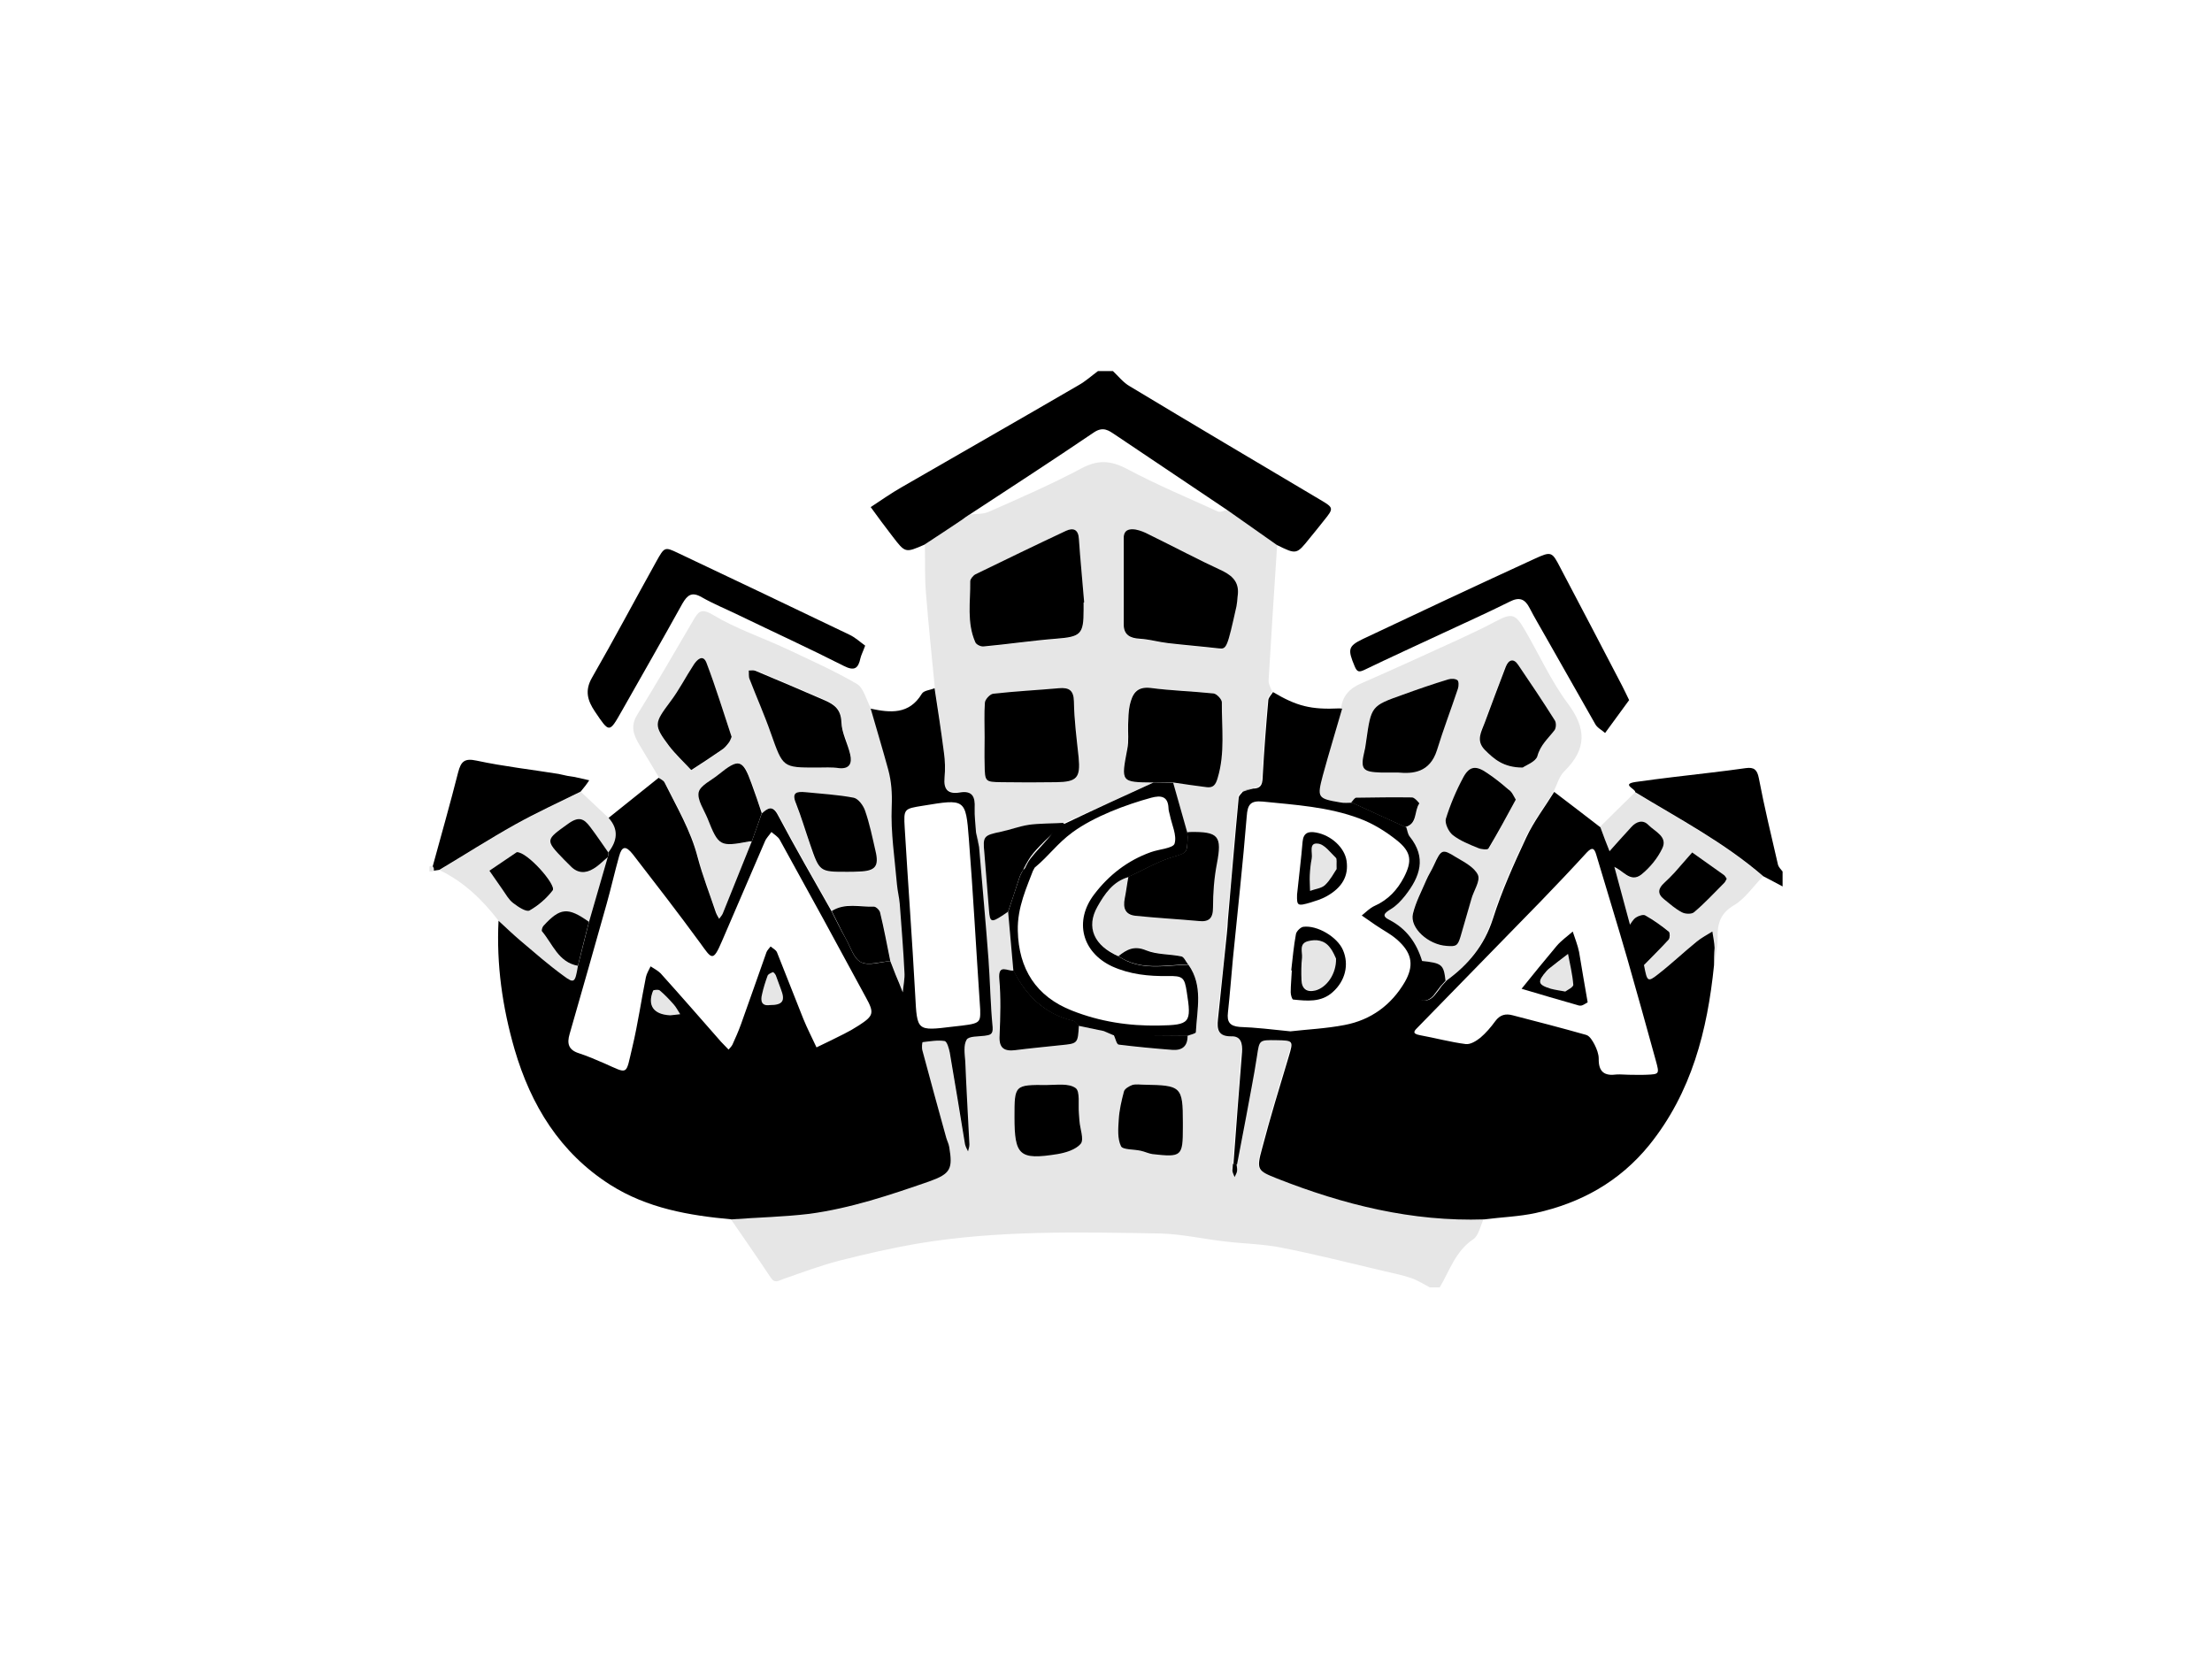 <?xml version="1.0" encoding="utf-8"?>
<!-- Generator: Adobe Illustrator 26.2.0, SVG Export Plug-In . SVG Version: 6.00 Build 0)  -->
<svg version="1.1" id="Layer_1" xmlns="http://www.w3.org/2000/svg" xmlns:xlink="http://www.w3.org/1999/xlink" x="0px" y="0px"
	 viewBox="0 0 800 600" style="enable-background:new 0 0 800 600;" xml:space="preserve">
<style type="text/css">
	.st0{opacity:0.1;}
</style>
<g id="yMt27K_00000087404124115439557000000014597033589825775276_">
	<g>
		<g>
			<path class="st0" d="M338.1,248.8c-1.1-11.4-2.3-22.7-3.2-34.1c-0.5-5.9-0.3-11.8-0.4-17.8c4.5-3,9-6,13.6-9
				c0.9-0.6,1.8-1.2,2.7-1.9c0,0-0.1,0.1-0.1,0.1c2.3-0.3,4.9-0.1,6.9-1c11.3-5,22.6-9.9,33.5-15.7c6-3.2,10.6-2.9,16.5,0.2
				c10.7,5.7,21.9,10.4,32.9,15.4c0.9,0.4,2.3-0.4,3.5-0.6c6,4.2,11.9,8.4,17.9,12.6c-1.1,16.4-2.1,32.7-3.1,49.1
				c-0.1,1.3,0.8,2.7,1.3,4c-0.6,1-1.6,1.9-1.7,2.9c-0.8,9-1.4,18.1-2,27.2c-0.1,2.5-0.1,4.8-3.5,4.8c-1.2,0.4-2.4,0.8-3.7,1.1
				c-0.5,0.7-1.4,1.3-1.5,2.1c-1.3,14.7-2.6,29.4-3.9,44.1c-0.2,1.8-0.2,3.5-0.4,5.3c-1,10.3-2.1,20.5-3.2,30.8
				c-0.4,3.7,0.1,6.3,4.9,6.2c3.4-0.1,4.1,2.6,3.8,5.7c-1.1,13.5-2.1,27-3.1,40.5c-0.1,0.8-0.3,1.7-0.2,2.5c0.1,0.8,0.5,1.5,0.8,2.3
				c0.3-0.7,0.8-1.4,0.9-2.2c0.1-0.8-0.1-1.7-0.2-2.5c1.1-5.8,2.3-11.5,3.3-17.3c1.3-7.2,2.8-14.5,3.9-21.8c0.9-5.9,0.8-6,7.1-5.8
				c6.1,0.1,6.1,0.2,4.4,5.9c-3.3,11-6.6,22-9.6,33.1c-2.1,8-1.7,8.3,5.3,11c24.1,9.5,48.9,15.7,75.1,14.8c-1.2,2.5-1.8,6.1-3.8,7.4
				c-6.4,4.3-8.5,11.3-12.1,17.4c-1.2,0-2.4,0-3.6,0c-2.3-1.2-4.4-2.6-6.8-3.4c-3.3-1.1-6.8-1.8-10.2-2.6c-12.3-2.9-24.5-6-36.8-8.4
				c-6.6-1.3-13.5-1.4-20.2-2.2c-7.9-0.9-15.7-2.7-23.6-2.9c-29.4-0.5-58.8-1.2-87.9,3.7c-9.2,1.6-18.4,3.7-27.5,6
				c-7.1,1.8-14,4.4-20.9,6.8c-1.7,0.6-3,1.7-4.5-0.6c-4.7-7.1-9.6-14.1-14.4-21.1c9.4-0.7,18.9-0.9,28.3-2.2
				c14.9-2,29.2-6.8,43.3-11.7c7.9-2.7,8.6-4.5,7.3-12.5c-0.2-1.1-0.8-2.2-1.1-3.4c-2.9-10.5-5.8-21-8.6-31.5c-0.3-1-0.1-2.9,0.1-3
				c2.6-0.4,5.3-0.9,7.9-0.4c0.9,0.1,1.6,2.7,1.9,4.2c1.9,11,3.6,22,5.5,33.1c0.1,0.9,0.7,1.7,1.1,2.6c0.2-0.8,0.5-1.7,0.5-2.5
				c-0.5-10-1.1-20.1-1.5-30.1c-0.1-2.6-0.6-5.7,0.5-7.8c0.7-1.3,4.2-1.1,6.5-1.4c1.9-0.3,3.2-0.3,2.9-3.1
				c-0.7-8.2-0.8-16.4-1.5-24.6c-1-13.5-2.3-27-3.4-40.6c-0.4-1.7-0.7-3.5-1.1-5.2c-0.2-3-0.6-5.9-0.5-8.9c0.1-4-0.8-6.4-5.4-5.6
				c-4.3,0.7-5.9-1.1-5.5-5.4c0.2-2.9,0.2-6-0.2-8.9C340.5,264.4,339.2,256.6,338.1,248.8z M402.7,374.3L402.7,374.3
				c0.6,1.2,1.1,3.4,1.9,3.5c6.4,0.9,12.9,1.5,19.3,1.9c3.5,0.3,5.7-1.3,5.6-5.2c1-0.4,3-0.8,3-1.3c0.4-8.3,2.7-16.8-2.7-24.4
				c-0.8-1-1.5-2.7-2.5-3c-4.2-0.9-8.9-0.6-12.8-2.2c-4.3-1.7-7-0.3-10,2.1c-8.9-4-11.9-10.6-7.7-18c2.6-4.6,5.6-9.1,11.2-10.7
				c-0.4,2.6-0.8,5.2-1.3,7.8c-0.8,3.9,0.3,6.1,3.8,6.4c7.6,0.8,15.3,1.2,22.9,1.9c3.8,0.4,5.2-0.9,5.2-4.9c0-5.3,0.4-10.6,1.4-15.8
				c1.9-10,0.7-11.7-9.8-11.5c-0.3,0-0.6,0-0.9,0.1c-1.7-6-3.4-12-5.1-18c4,0.6,8.1,1.2,12.1,1.7c2.5,0.3,3.3-0.9,4-3.4
				c2.6-9,1.4-18.2,1.5-27.3c0-1.1-1.8-3.1-3-3.2c-7.6-0.9-15.2-1-22.8-2c-5.2-0.7-6.6,2.3-7.5,6.2c-0.5,2.3-0.5,4.7-0.6,7
				c-0.1,3,0.2,6-0.3,8.9c-2.4,12-2.5,12,9.5,12.1c-10.8,4.9-21.5,9.8-32.3,14.6c-0.8,0-1.6,0.1-2.4,0.1l-0.8,0.1
				c-3.2,0.1-6.4,0-9.5,0.5c-3.4,0.5-6.7,1.9-10.1,2.5c-6.2,1.2-6.5,1.6-6,7.6c0.6,7,1.2,14,1.7,21c0.3,4.1,0.9,4.3,4.7,1.8
				c0.7-0.5,1.4-1,2.2-1.5c0.6,7.1,1.3,14.2,1.9,21.3c-2.1,0.4-5.7-2.7-5.3,3.1c0.5,6.8,0.4,13.6,0.1,20.4c-0.2,4.6,1.7,5.8,5.7,5.3
				c5.5-0.6,11-1.2,16.5-1.8c6.1-0.6,6.1-0.6,6.5-7.1c3,0.6,6.1,1.3,9.1,1.9C400.4,373.3,401.6,373.8,402.7,374.3z M447.6,215.7
				c0.8-4.5-1.2-7-5.3-9c-9.1-4.2-17.9-8.9-26.9-13.3c-1.6-0.8-3.2-1.5-4.9-1.8c-2.2-0.3-4.2,0.1-4.2,3.1c0,10.4-0.1,20.8,0,31.2
				c0,3.7,2.3,4.9,5.8,5.2c3.5,0.2,6.9,1.2,10.3,1.6c6.1,0.7,12.2,1.2,18.3,1.9c2.8,0.3,3,0,6.4-15.3
				C447.4,218,447.4,216.8,447.6,215.7z M391.9,217.9c0.1,0,0.2,0,0.2,0c-0.7-7.6-1.4-15.3-1.9-22.9c-0.2-3.5-2.1-4.1-4.7-2.9
				c-11,5.1-21.9,10.4-32.7,15.7c-0.9,0.4-1.9,1.7-1.9,2.5c0.1,7.4-1.3,14.9,1.8,22c0.4,0.8,2.1,1.7,3,1.6
				c8.8-0.8,17.5-2.1,26.2-2.8c9-0.8,10-1.6,10-10.4C391.9,219.7,391.9,218.8,391.9,217.9z M356.1,266.6
				C356.1,266.6,356.1,266.6,356.1,266.6c0,3.3-0.1,6.6,0,9.8c0.1,6.4,0.1,6.5,6.2,6.6c6.6,0.1,13.1,0.1,19.7,0
				c7.5-0.1,8.8-1.6,8.1-9c-0.6-6.7-1.5-13.5-1.7-20.2c-0.1-4.1-1.8-5.1-5.4-4.8c-7.9,0.7-15.9,1.1-23.8,2c-1.2,0.1-2.9,2-3,3.2
				C355.9,258.2,356.1,262.4,356.1,266.6z M366.9,404c0,13.9,1.9,15.6,15.4,13.3c3.1-0.5,6.8-1.6,8.5-3.8c1.3-1.6-0.2-5.4-0.5-8.2
				c-0.1-0.9-0.1-1.8-0.2-2.7c-0.3-3.2,0.5-8-1.2-9.2c-2.5-1.7-6.7-1-10.3-1.1C366.9,392.3,366.9,392.3,366.9,404z M427.8,405.9
				c0-12.9-0.6-13.4-13.9-13.6c-1.5,0-3.1-0.3-4.4,0.1c-1.2,0.3-2.8,1.3-3,2.3c-0.9,3.4-1.7,6.8-1.9,10.3c-0.2,3.2-0.5,6.8,0.8,9.5
				c0.7,1.4,4.7,1.1,7.2,1.7c1.4,0.3,2.8,1.1,4.2,1.2c10.5,1.2,11,0.8,11-9.7C427.8,407.1,427.8,406.5,427.8,405.9z"/>
			<path d="M461.8,197.1c-6-4.2-11.9-8.4-17.9-12.6c-13.5-9.1-27-18.1-40.5-27.2c-2.4-1.6-4.4-3.2-7.8-0.9
				c-14.9,10.1-30,19.9-45.1,29.8c0,0,0.1-0.1,0.1-0.1c-0.9,0.6-1.8,1.2-2.7,1.9c-4.5,3-9,6-13.6,9c-6.9,3-6.9,3-11.5-3
				c-2.7-3.5-5.3-7-7.9-10.6c3.7-2.4,7.3-5,11.2-7.2c21.3-12.3,42.7-24.5,64-36.9c2.5-1.4,4.7-3.4,7-5.1c1.8,0,3.6,0,5.4,0
				c2,1.9,3.8,4.2,6.1,5.5c22.9,13.8,45.9,27.4,68.8,41c5.1,3,5,3.1,1.3,7.7c-1.7,2.1-3.3,4.2-5,6.2
				C468.9,200.6,468.9,200.6,461.8,197.1z"/>
			<path d="M644.7,320.6c-2.3-1.2-4.6-2.5-7-3.7c-14.1-12.2-30.5-20.8-46.3-30.4c0.2-1.2-5.3-2.9,0.2-3.7c9.1-1.3,18.2-2.3,27.4-3.4
				c4.1-0.5,8.3-1,12.4-1.6c2.9-0.4,4.1,0.5,4.7,3.6c2,10.5,4.5,20.8,6.9,31.2c0.2,1,1.1,1.8,1.7,2.6
				C644.7,317,644.7,318.8,644.7,320.6z"/>
			<path class="st0" d="M157,314.9l-0.8,0.3l-0.9,0c0-0.6,0-1.2,0-1.8c0.4-0.3,0.8-0.3,1.3-0.1C157,313.8,157.1,314.3,157,314.9z"/>
			<path d="M619.9,349.1c-2.4,23.6-8.1,46-23.4,65c-10.8,13.3-24.8,21-41.1,24.6c-6,1.3-12.3,1.5-18.5,2.3
				c-26.2,0.9-51-5.3-75.1-14.8c-7-2.8-7.5-3.1-5.3-11c2.9-11.1,6.3-22.1,9.6-33.1c1.7-5.7,1.7-5.8-4.4-5.9
				c-6.4-0.1-6.2-0.1-7.1,5.8c-1.1,7.3-2.6,14.5-3.9,21.8c-1.1,5.8-2.2,11.5-3.3,17.3c-0.4,0-0.9,0-1.3-0.1c1-13.5,2-27,3.1-40.5
				c0.2-3.1-0.4-5.8-3.8-5.7c-4.9,0.1-5.3-2.6-4.9-6.2c1.1-10.3,2.1-20.5,3.2-30.8c0.2-1.8,0.3-3.5,0.4-5.3
				c1.3-14.7,2.5-29.4,3.9-44.1c0.1-0.7,1-1.4,1.5-2.1c1.2-0.4,2.4-0.8,3.7-1.1c3.4,0,3.4-2.3,3.5-4.8c0.5-9.1,1.2-18.1,2-27.2
				c0.1-1,1.1-1.9,1.7-2.9c8.6,5.1,13.7,6.4,24.1,5.9c0.3,0,0.6,0.1,0.9,0.1c-2.3,8-4.8,16.1-7,24.2c-2.1,8-1.9,8.3,6.3,9.7
				c1.4,0.3,2.9,0.1,4.4,0.1c6.5,3,13,6,19.5,8.9c0.4,1.1,0.5,2.4,1.2,3.3c6.2,7.7,3.8,14.5-1.6,21.4c-1.5,1.9-3.2,3.7-5.2,4.9
				c-2.1,1.3-3.6,2.4-0.5,3.9c6.2,3.2,9.8,8.3,11.8,14.8c-0.6,2.5-1.1,5-2,7.4c-0.8,2.1-2.5,4.1,0.3,6c2.3,1.5,4.4,1.2,6.2-0.9
				c0.9-1.1,1.8-2.2,2.6-3.4c0.6-0.7,1.2-1.3,1.8-2l0,0c7.8-5.7,13.6-12.6,16.7-22.2c3.2-10.1,7.6-19.9,12.1-29.5
				c2.7-5.8,6.7-11,10.1-16.5c5.6,4.3,11.2,8.5,16.7,12.8c1.1,3,2.2,6,3.4,8.9c0.5,1.7,1.1,3.5,1.6,5.2c1.9,7.2,3.9,14.3,5.8,21.5
				c1.7,4.8,3.3,9.6,5,14.4c1.1,5.8,1.3,6.1,5,3.2c4.9-3.8,9.3-8,14.1-11.9c1.7-1.4,3.7-2.4,5.6-3.6c0.3,2,0.7,3.9,0.8,5.9
				C619.9,344.9,619.9,347,619.9,349.1z M466.7,373c6-0.7,12.9-1,19.6-2.3c9.5-1.8,16.9-7.2,21.8-15.6c3.2-5.6,2.7-10-2-14.5
				c-2.5-2.5-5.8-4.1-8.7-6.1c-1.6-1.1-3.3-2.3-4.9-3.4c1.5-1.2,2.9-2.7,4.7-3.5c4.9-2.2,8.2-5.8,10.6-10.4c2.9-5.7,2.7-9-2.5-13.2
				c-4.1-3.3-8.8-6.2-13.7-8c-11.2-4.2-23.1-4.9-34.9-6.1c-4.4-0.4-5.5,1-5.8,5.3c-1.4,17.2-3.3,34.3-5,51.5
				c-0.6,6.5-1.1,13-1.8,19.5c-0.4,3.3,0.6,4.9,4.2,5.2C454.1,371.6,460,372.3,466.7,373z M589.1,388.7
				C589.1,388.7,589.1,388.7,589.1,388.7c2.1,0,4.2,0.1,6.3,0c4.8-0.2,4.8-0.2,3.4-5.3c-3.4-12.3-6.8-24.6-10.3-36.8
				c-3.6-12.5-7.5-25-11.2-37.5c-0.7-2.4-1.5-2.8-3.4-0.8c-5.4,5.9-10.9,11.7-16.5,17.5c-14.8,15.2-29.6,30.3-44.4,45.5
				c-1.4,1.4-2.7,2.5,0.6,3.1c5.5,1,11,2.5,16.5,3.2c1.7,0.2,3.8-1.1,5.3-2.3c2-1.7,3.8-3.8,5.4-6c1.7-2.3,3.7-2.8,6.3-2.1
				c8.9,2.3,17.8,4.6,26.6,7.1c1.3,0.4,2.3,2.2,3,3.5c0.8,1.6,1.5,3.4,1.5,5.1c-0.1,4.8,2.1,6.3,6.5,5.7
				C586,388.5,587.6,388.7,589.1,388.7z"/>
			<path class="st0" d="M513.9,347.5c-1.9-6.5-5.6-11.6-11.8-14.8c-3.1-1.6-1.6-2.6,0.5-3.9c2-1.2,3.7-3,5.2-4.9
				c5.4-6.9,7.8-13.8,1.6-21.4c-0.7-0.9-0.8-2.2-1.2-3.3c4.6-1,3.2-5.8,5.1-8.5c0.1-0.1-1.7-2.2-2.6-2.2c-6.7-0.2-13.5-0.1-20.2,0.1
				c-0.6,0-1.2,1.1-1.8,1.7c-1.5,0-3,0.1-4.4-0.1c-8.1-1.5-8.4-1.7-6.3-9.7c2.1-8.1,4.6-16.1,7-24.2c0.5-4.5,3-7.3,7.2-9.1
				c11.9-5.2,23.7-10.6,35.5-16c4.5-2.1,9-4.2,13.3-6.5c5.7-3,7-2.8,10.4,3c5.2,8.9,9.5,18.5,15.6,26.7c6.8,9.1,6.9,16.5-1.2,24.5
				c-2,1.9-2.7,5.1-4.1,7.7c-3.4,5.5-7.4,10.7-10.1,16.5c-4.5,9.6-9,19.4-12.1,29.5c-3,9.7-8.9,16.5-16.7,22.2
				C522.1,348.8,521.5,348.3,513.9,347.5z M505.6,279.4c5.3,0.5,11.4,0,14-8.1c2.3-7.5,5.2-14.9,7.6-22.3c0.3-0.9,0.3-2.6-0.2-3
				c-0.8-0.5-2.3-0.6-3.3-0.3c-5.6,1.8-11.1,3.7-16.6,5.6c-11.2,4-11.2,4.1-13.1,16.7c-0.2,1.2-0.3,2.3-0.6,3.5
				c-1.6,6.6-0.8,7.7,6,7.9C501,279.4,502.5,279.4,505.6,279.4z M550.7,277.6c1.1-0.8,4.7-2.1,5.2-4.2c1.1-4.1,3.9-6.4,6.2-9.4
				c0.6-0.8,0.7-2.8,0.1-3.6c-4.3-6.7-8.7-13.4-13.2-20c-1.7-2.5-3.5-1.8-4.5,0.6c-2.6,6.7-5.1,13.5-7.6,20.2
				c-1.2,3.3-3.3,6.4-0.1,9.8C540.3,274.6,543.7,277.7,550.7,277.6z M523.2,342.1c3.5,0.2,4-0.2,4.9-3.3c1.3-4.5,2.6-9,3.9-13.5
				c0.9-3,3.4-6.7,2.4-8.9c-1.3-2.8-5.1-4.7-8.1-6.5c-4.9-3-5.3-2.7-7.8,3c-0.8,1.9-2,3.6-2.8,5.5c-1.7,4-3.8,7.9-4.8,12.1
				C509.8,335.6,516.6,341.7,523.2,342.1z M548.2,289.2c-1-1.5-1.5-2.9-2.5-3.7c-2.4-2.1-5-4.1-7.6-5.9c-4.1-2.8-6.5-2.6-8.6,1.4
				c-2.6,4.8-4.8,10-6.4,15.2c-0.5,1.6,0.9,4.7,2.5,5.8c2.7,2.1,6,3.3,9.2,4.7c1.1,0.5,3.4,0.7,3.7,0.2
				C541.8,301.2,544.9,295.3,548.2,289.2z"/>
			<path d="M589.2,253.2c-2.8,3.8-5.7,7.8-8.7,11.9c-1.2-1.1-2.9-1.9-3.6-3.3c-5.9-10.3-11.7-20.7-17.6-31c-2-3.6-4.2-7.2-6.1-10.9
				c-1.7-3.3-3.7-4.1-7.2-2.3c-8,4-16.1,7.6-24.2,11.4c-9.4,4.4-18.9,8.7-28.2,13.2c-2.1,1-2.8,0.9-3.7-1.3c-2.5-6-2.4-7.2,3-9.8
				c20.7-9.8,41.4-19.5,62.1-29c6.1-2.8,6.3-2.6,9.3,3.2c7.5,14.2,14.9,28.4,22.3,42.6C587.4,249.4,588.1,251,589.2,253.2z"/>
			<path class="st0" d="M589.1,335c-1.9-7.2-3.9-14.3-5.8-21.5c3.4,1,6.2,6.2,10.2,2.9c3.1-2.5,5.9-5.9,7.6-9.5c2-4.2-2.6-6.1-5-8.4
				c-2.1-2.1-4.4-1.3-6.2,0.7c-2.8,3-5.5,6.1-8.2,9.1c-1.1-3-2.2-6-3.4-8.9c4.3-4.3,8.7-8.6,13-12.8c15.8,9.6,32.2,18.2,46.3,30.4
				c-3.5,3.5-6.4,8-10.5,10.4c-4.9,2.9-6,6.6-5.9,11.7c0,3.4-0.8,6.8-1.3,10.1c-0.1-2.1-0.1-4.1-0.2-6.2c-0.2-2-0.6-3.9-0.8-5.9
				c-1.9,1.2-3.9,2.2-5.6,3.6c-4.7,3.9-9.2,8.2-14.1,11.9c-3.8,2.9-4,2.7-5-3.2c3.2-3.2,6.4-6.4,9.4-9.7c0.5-0.5,0.6-2.4,0.1-2.8
				c-2.7-2.1-5.5-4.2-8.5-5.9c-0.8-0.5-2.5,0.1-3.4,0.7C590.6,332.5,590,333.9,589.1,335z M624.5,317.8c-0.4-0.5-0.6-1.1-1.1-1.4
				c-3.8-2.7-7.6-5.4-11.4-8.1c-2.1,2.4-4.1,4.9-6.3,7.2c-1.2,1.3-2.4,2.6-3.8,3.8c-2.2,2-2.6,3.9-0.1,5.9c2.1,1.6,4.1,3.5,6.4,4.7
				c1.2,0.6,3.6,0.7,4.5,0c3.8-3.3,7.3-7,10.9-10.6C624,318.9,624.2,318.3,624.5,317.8z"/>
			<path d="M264.6,441c-15.4-1.4-30.5-4-43.9-12.5c-18.2-11.6-28.7-28.8-34.6-49c-4.4-15.2-6.6-30.7-5.8-46.5
				c2.6,2.4,5.1,4.8,7.8,7.1c5.2,4.4,10.2,8.8,15.7,12.8c3.9,2.9,4.2,2.5,5.2-3.5c1.3-5.3,2.7-10.6,4-15.9
				c2.3-7.8,4.5-15.7,6.8-23.5c0.2-0.6,0.2-1.1,0.2-1.7c3.2-4.1,3.9-8.3,0.1-12.5c6-4.8,12-9.6,18.1-14.5c0.7,0.5,1.7,0.9,2.1,1.6
				c4.4,8.9,9.5,17.4,12,27.1c1.8,6.8,4.4,13.4,6.6,20c0.3,0.8,0.8,1.6,1.2,2.3c0.4-0.6,1-1.2,1.3-1.9c3.5-8.7,7-17.4,10.5-26.1
				c1.2-3.4,2.4-6.8,3.6-10.1c2.2-1.9,3.9-3.2,5.9,0.7c6.2,11.7,12.8,23.1,19.3,34.6c1.7,3.3,3.3,6.7,5.2,10c1.7,3,2.9,7.3,5.5,8.5
				c2.8,1.4,7-0.1,10.6-0.4c0.6,1.6,1.3,3.3,1.9,4.9c0.9,2.1,1.8,4.3,2.6,6.4c0.2-2.5,0.8-5,0.6-7.4c-0.4-8.2-1.1-16.5-1.7-24.7
				c-0.2-2.3-0.8-4.6-1-6.9c-0.8-9.4-2.3-18.8-1.9-28.2c0.2-4.8-0.1-9.1-1.3-13.5c-2-7.3-4.2-14.6-6.3-21.9
				c7.1,1.5,13.9,2.2,18.5-5.4c0.7-1.2,3-1.3,4.6-2c1.2,7.8,2.4,15.6,3.4,23.4c0.4,2.9,0.5,5.9,0.2,8.9c-0.4,4.3,1.2,6.1,5.5,5.4
				c4.6-0.8,5.6,1.6,5.4,5.6c-0.1,2.9,0.3,5.9,0.5,8.9c0.4,1.7,0.7,3.5,1.1,5.2c1.1,13.5,2.4,27,3.4,40.6c0.6,8.2,0.7,16.4,1.5,24.6
				c0.2,2.8-1.1,2.8-2.9,3.1c-2.3,0.3-5.7,0.1-6.5,1.4c-1.2,2-0.7,5.1-0.5,7.8c0.4,10,1,20.1,1.5,30.1c0,0.8-0.3,1.7-0.5,2.5
				c-0.4-0.8-0.9-1.7-1.1-2.6c-1.8-11-3.6-22.1-5.5-33.1c-0.3-1.5-1-4.1-1.9-4.2c-2.5-0.4-5.2,0.1-7.9,0.4c-0.2,0-0.4,2-0.1,3
				c2.8,10.5,5.7,21,8.6,31.5c0.3,1.1,0.9,2.2,1.1,3.4c1.3,7.9,0.6,9.7-7.3,12.5c-14.1,4.9-28.4,9.7-43.3,11.7
				C283.5,440.1,274,440.3,264.6,441z M263.5,379.6c0.6-0.7,1.1-1.2,1.4-1.8c1.1-2.4,2.2-4.9,3.1-7.4c3.1-8.6,6.1-17.3,9.2-26
				c0.3-0.8,1-1.4,1.5-2.1c0.8,0.7,1.9,1.2,2.3,2.1c3.2,8,6.3,16,9.5,24c1.4,3.5,3.2,6.9,4.8,10.4c3.3-1.6,6.7-3.2,10-4.9
				c1.8-0.9,3.7-2,5.4-3.1c5.2-3.4,5.6-4.4,2.5-10c-10.3-19.1-20.7-38.1-31.2-57.1c-0.6-1.1-2-1.9-3-2.8c-0.8,1.2-1.9,2.2-2.4,3.5
				c-5.2,12-10.3,24-15.5,36c-3.3,7.7-3.7,6.4-7.9,0.6c-7.9-10.8-16.1-21.4-24.3-32c-2.6-3.3-4-3-5,0.7c-1.6,5.7-2.9,11.5-4.5,17.2
				c-4.4,15.7-8.9,31.4-13.4,47.1c-1,3.4-0.4,5.7,3.3,6.9c3.1,1,6.1,2.3,9.1,3.6c9.1,4,7.8,4.6,10.3-5.8c2-8.4,3.2-16.9,4.9-25.3
				c0.3-1.4,1.1-2.6,1.7-3.9c1.2,0.8,2.6,1.5,3.6,2.5c7.4,8.2,14.6,16.5,21.9,24.8C261.5,377.5,262.3,378.4,263.5,379.6z
				 M354.5,365.1c-1.6-23.8-2.6-42.8-4.1-61.7c-1.1-14.6-1.4-14.5-16.6-12c-6.9,1.1-7,1.1-6.6,8c1.2,20.2,2.7,40.3,3.8,60.5
				c0.7,13,0.5,13,13.6,11.4C354.6,370.2,354.6,370.2,354.5,365.1z M278.4,363.5c4.7,0,5.7-1.5,4-5.8c-0.6-1.6-1.2-3.3-1.8-4.9
				c-0.2-0.5-0.9-1.3-1.1-1.2c-0.7,0.3-1.7,0.7-1.9,1.3c-0.8,2.2-1.5,4.4-2,6.7C275,362,275.4,363.9,278.4,363.5z M242.4,367.2
				c0.7-0.1,2.2-0.2,3.6-0.4c-0.8-1.2-1.4-2.5-2.4-3.6c-1.6-1.8-3.2-3.5-5-5c-0.5-0.4-2.3-0.2-2.4,0.1
				C234.1,363.5,236.2,366.9,242.4,367.2z"/>
			<path class="st0" d="M315,256.2c2.1,7.3,4.3,14.6,6.3,21.9c1.2,4.4,1.5,8.8,1.3,13.5c-0.5,9.3,1.1,18.8,1.9,28.2
				c0.2,2.3,0.9,4.6,1,6.9c0.6,8.2,1.3,16.5,1.7,24.7c0.1,2.5-0.4,5-0.6,7.4c-0.9-2.1-1.8-4.3-2.6-6.4c-0.7-1.6-1.3-3.3-1.9-4.9
				c-1.2-5.9-2.4-11.8-3.7-17.6c-0.2-0.9-1.5-2.1-2.2-2.1c-5.1,0.1-10.5-1.5-15.3,1.6c-6.5-11.5-13.1-22.9-19.3-34.6
				c-2.1-3.9-3.7-2.6-5.9-0.7c-1.2-3.6-2.5-7.1-3.7-10.7c-3.2-8.8-4.6-9.2-11.9-3.3c-2.6,2.1-6.7,3.8-7.2,6.4
				c-0.6,2.8,1.9,6.3,3.2,9.5c4.1,10.1,4.6,10.3,15.1,8.3c0.3-0.1,0.6,0,0.9,0c-3.5,8.7-7,17.4-10.5,26.1c-0.3,0.7-0.9,1.3-1.3,1.9
				c-0.4-0.8-0.9-1.5-1.2-2.3c-2.3-6.7-4.9-13.2-6.6-20c-2.5-9.7-7.6-18.2-12-27.1c-0.3-0.7-1.4-1-2.1-1.6c-2.4-4-4.8-8-7.2-12
				c-2-3.4-3.3-6.6-0.8-10.7c7-11.3,13.6-22.8,20.3-34.2c1.8-3,2.7-4.7,7.2-2c8.3,5,17.6,8.1,26.4,12.2c8.7,4.1,17.5,8,25.7,12.8
				C312.4,248.9,313.3,253.2,315,256.2z M295.4,277.6c2.7,0,5.4-0.2,8.1,0c3.9,0.3,4.8-1.9,4.1-4.9c-0.9-4-3-7.8-3.2-11.8
				c-0.2-4.5-2.6-6.3-6-7.8c-8.4-3.6-16.7-7.2-25.1-10.7c-0.7-0.3-1.6,0-2.4-0.1c0.1,1-0.1,2.2,0.3,3.1c2.5,6.6,5.4,13,7.7,19.6
				C283.2,277.6,283.1,277.6,295.4,277.6z M306.3,315.3c1.5,0,3,0,4.4,0c5.8-0.1,7.1-1.8,5.8-7.6c-1.1-4.8-2.1-9.6-3.7-14.3
				c-0.7-1.9-2.5-4.5-4.2-4.8c-5.7-1.1-11.6-1.4-17.4-2c-3.2-0.3-5,0.1-3.4,4.1c2,4.8,3.5,9.8,5.1,14.8
				C296.3,315.3,296.3,315.3,306.3,315.3z M264.6,266.5c-3-9-5.7-17.9-9.1-26.6c-1.3-3.3-3.5-1-4.6,0.7c-2.9,4.4-5.3,9.2-8.5,13.4
				c-5.8,7.8-6.1,8.4-0.4,16c2.4,3.1,5.3,5.8,8,8.7c3.7-2.4,7.4-4.8,11-7.3c1-0.7,1.8-1.6,2.5-2.5
				C264,268.1,264.3,267.3,264.6,266.5z"/>
			<path d="M312.9,233.5c-0.8,2.2-1.4,3.3-1.7,4.5c-0.8,3.8-2.2,4.8-6.1,2.8c-12.4-6.3-25.1-12.1-37.7-18.2
				c-4.5-2.2-9.2-4.1-13.6-6.6c-3.6-2.1-5.2-0.8-7,2.3c-7.2,13-14.6,25.9-21.9,38.8c-4.6,8.1-4.5,8-9.7,0.3c-2.7-4-3.8-7.6-1.1-12.3
				c8-13.9,15.5-28.1,23.3-42.1c2.9-5.2,3-5.3,7.8-3c20.7,9.8,41.3,19.6,61.9,29.5C309.3,230.5,311.2,232.3,312.9,233.5z"/>
			<path class="st0" d="M220.1,295.8c3.8,4.2,3.1,8.3-0.1,12.5c-2.2-3.1-4.3-6.3-6.6-9.3c-2.2-2.9-4-3.9-7.9-1.1
				c-8.2,6-8.6,5.9-1.5,13c0.8,0.9,1.7,1.7,2.5,2.5c2.5,2.5,5.3,2.5,8.1,0.8c1.9-1.2,3.5-2.8,5.2-4.2c-2.3,7.8-4.5,15.7-6.8,23.5
				c-7.6-5.4-10.3-5.2-16.5,1.5c-0.4,0.4-0.8,1.6-0.5,1.9c3.9,4.6,5.9,11.2,13,12.5c-0.9,5.9-1.2,6.3-5.2,3.5
				c-5.5-4-10.5-8.5-15.7-12.8c-2.7-2.3-5.2-4.7-7.8-7.1c-5.8-7.6-12.6-14.1-21.3-18.3c9.1-5.5,18.1-11.2,27.4-16.4
				c7.7-4.3,15.8-8,23.7-11.9C213.4,289.5,216.7,292.6,220.1,295.8z M186.9,308.2c-2.7,1.8-6.2,4.2-9.8,6.7c1.6,2.3,3.1,4.6,4.8,6.9
				c1.2,1.7,2.2,3.6,3.8,4.8c1.7,1.3,4.7,3.3,5.9,2.7c3.2-1.7,6.2-4.3,8.4-7.3C201.3,320.1,190.7,307.9,186.9,308.2z"/>
			<path d="M210,286.3c-7.9,3.9-16,7.6-23.7,11.9c-9.3,5.2-18.2,10.9-27.4,16.4c-0.7,0.1-1.3,0.2-2,0.3c0.1-0.6,0-1.1-0.4-1.6
				c3.1-11.3,6.3-22.6,9.2-34c1-3.8,2.2-5.2,6.7-4.2c9.8,2.1,19.7,3.2,29.6,4.8c1.1,0.2,2.1,0.5,3.2,0.7c0.9,0.1,1.7,0.3,2.6,0.4
				c1.8,0.4,3.5,0.8,5.3,1.2C212.2,283.6,211.1,285,210,286.3z"/>
			<path class="st0" d="M205.4,280.6c-1.1-0.2-2.1-0.5-3.2-0.7C203.2,280.1,204.3,280.3,205.4,280.6z"/>
			<path d="M447.6,215.7c-0.1,1.2-0.2,2.4-0.4,3.5c-3.4,15.3-3.6,15.6-6.4,15.3c-6.1-0.7-12.2-1.2-18.3-1.9
				c-3.5-0.4-6.9-1.4-10.3-1.6c-3.5-0.2-5.8-1.4-5.8-5.2c0-10.4,0-20.8,0-31.2c0-3,2-3.4,4.2-3.1c1.7,0.3,3.4,1,4.9,1.8
				c9,4.4,17.8,9.1,26.9,13.3C446.3,208.6,448.3,211.1,447.6,215.7z"/>
			<path d="M391.9,217.9c0,0.9,0,1.8,0,2.7c0,8.8-1,9.7-10,10.4c-8.8,0.7-17.5,2-26.2,2.8c-1,0.1-2.7-0.7-3-1.6
				c-3.1-7.1-1.7-14.6-1.8-22c0-0.8,1.1-2.1,1.9-2.5c10.9-5.3,21.8-10.6,32.7-15.7c2.6-1.2,4.5-0.6,4.7,2.9
				c0.5,7.6,1.3,15.3,1.9,22.9C392.1,217.9,392,217.9,391.9,217.9z"/>
			<path d="M417.2,283c-11.9-0.1-11.8-0.1-9.5-12.1c0.6-2.9,0.2-5.9,0.3-8.9c0.1-2.3,0.1-4.7,0.6-7c0.9-3.8,2.3-6.8,7.5-6.2
				c7.6,1,15.2,1.2,22.8,2c1.1,0.1,3,2.1,3,3.2c-0.1,9.1,1.2,18.3-1.5,27.3c-0.7,2.5-1.6,3.7-4,3.4c-4-0.5-8.1-1.1-12.1-1.7
				C422,283,419.6,283,417.2,283z"/>
			<path d="M417.2,283c2.4,0,4.8,0.1,7.1,0.1c1.7,6,3.4,12,5.1,18c0,0.6,0.1,1.2,0.1,1.8c-0.1,6-0.3,5.5-5.7,7.2
				c-5.4,1.7-10.5,4.7-15.7,7.1c-5.6,1.6-8.6,6.1-11.2,10.7c-4.2,7.4-1.3,14.1,7.7,18c7.9,5.4,16.7,3.2,25.2,3
				c5.4,7.6,3.1,16.1,2.7,24.4c0,0.5-2,0.9-3,1.3c-8.9-0.1-17.8-0.1-26.7-0.2l-0.1,0c-1.2-0.5-2.3-1-3.5-1.5c-3-0.6-6.1-1.3-9.1-1.9
				c-0.6-0.6-1.1-1.5-1.8-1.7c-10.3-2.4-17.1-9-21.8-18.2c-0.6-7.1-1.3-14.2-1.9-21.3c1.3-4,2.7-8.1,4-12.1c0.9-2.7,2.2-4.7,5.5-4.1
				c-2.8,7.4-6.2,14.5-6,23c0.3,13.8,6.6,23.8,19.6,28.9c10.1,4,20.6,5.6,31.4,5.4c11.3-0.2,11.9-0.9,10.1-12.2
				c-0.8-5.2-1.4-5.8-6.9-5.7c-6.9,0.1-13.7-0.6-20.1-3.5c-10.9-5.1-13.8-16.4-6.5-26c5.3-7,12.1-12.3,20.5-15.3
				c3-1.1,8.1-1.4,8.6-3.1c0.9-3-1-6.8-1.7-10.3c-0.2-0.9-0.5-1.7-0.5-2.6c-0.2-4.3-2.8-4.6-6.2-3.7c-9.2,2.5-20.7,6.8-28.5,12.5
				c-5.7,4.2-8.3,8.3-13.7,12.8c-6.6,12.7-5.9,4.4-2.6-1.6c2.3-4.3,10.3-10.5,10.3-14.1c0,0,0.8-0.1,0.8-0.1c0.8,0,1.6-0.1,2.4-0.1
				C395.7,292.8,406.5,287.9,417.2,283z"/>
			<path d="M356.1,266.6c0-4.2-0.2-8.4,0.1-12.5c0.1-1.2,1.9-3.1,3-3.2c7.9-0.9,15.9-1.3,23.8-2c3.6-0.3,5.3,0.7,5.4,4.8
				c0.1,6.8,1,13.5,1.7,20.2c0.7,7.4-0.6,8.9-8.1,9c-6.6,0.1-13.1,0.1-19.7,0c-6.1-0.1-6.1-0.1-6.2-6.6
				C356,273.1,356.1,269.9,356.1,266.6C356.1,266.6,356.1,266.6,356.1,266.6z"/>
			<path d="M408.1,317.1c5.2-2.4,10.3-5.4,15.7-7.1c5.4-1.7,5.6-1.2,5.7-7.2c0-0.6-0.1-1.2-0.1-1.8c0.3,0,0.6-0.1,0.9-0.1
				c10.5-0.2,11.7,1.5,9.8,11.5c-1,5.2-1.4,10.5-1.4,15.8c0,4-1.5,5.3-5.2,4.9c-7.6-0.7-15.3-1.1-22.9-1.9c-3.5-0.4-4.6-2.6-3.8-6.4
				C407.3,322.3,407.6,319.7,408.1,317.1z"/>
			<path d="M366.9,404c0-11.6,0-11.7,11.8-11.6c3.5,0,7.8-0.7,10.3,1.1c1.7,1.2,0.9,6,1.2,9.2c0.1,0.9,0.1,1.8,0.2,2.7
				c0.2,2.8,1.7,6.6,0.5,8.2c-1.8,2.2-5.5,3.3-8.5,3.8C368.7,419.6,366.9,417.9,366.9,404z"/>
			<path d="M427.8,405.9c0,0.6,0,1.2,0,1.8c0,10.5-0.4,10.9-11,9.7c-1.4-0.2-2.8-0.9-4.2-1.2c-2.5-0.6-6.6-0.3-7.2-1.7
				c-1.3-2.7-1-6.3-0.8-9.5c0.2-3.5,1-6.9,1.9-10.3c0.3-1,1.9-1.9,3-2.3c1.4-0.4,2.9-0.1,4.4-0.1C427.2,392.5,427.8,393,427.8,405.9
				z"/>
			<path d="M366.6,351c4.6,9.2,11.4,15.8,21.8,18.2c0.7,0.2,1.2,1.1,1.8,1.7c-0.4,6.5-0.4,6.5-6.5,7.1c-5.5,0.6-11,1.1-16.5,1.8
				c-4,0.5-6-0.7-5.7-5.3c0.3-6.8,0.5-13.7-0.1-20.4C360.9,348.3,364.5,351.4,366.6,351z"/>
			<path d="M374.1,313.5c-3.3-0.6-4.6,1.4-5.5,4.1c-1.3,4-2.6,8.1-4,12.1c-0.7,0.5-1.4,1-2.2,1.5c-3.8,2.5-4.4,2.3-4.7-1.8
				c-0.6-7-1.1-14-1.7-21c-0.6-6-0.2-6.3,6-7.6c3.4-0.7,6.7-2,10.1-2.5c3.1-0.5,9.5-0.5,12.7-0.7c-7.7,7.1-11,10.4-12.7,13.2
				C365.8,321.2,374.1,313.6,374.1,313.5L374.1,313.5z"/>
			<path d="M402.8,374.3c8.9,0.1,17.8,0.1,26.7,0.2c0.1,3.9-2,5.5-5.6,5.2c-6.5-0.5-12.9-1.1-19.3-1.9
				C403.8,377.7,403.4,375.5,402.8,374.3z"/>
			<path d="M429.7,348.8c-8.6,0.2-17.3,2.4-25.2-3c3-2.4,5.7-3.9,10-2.1c3.9,1.6,8.5,1.3,12.8,2.2
				C428.2,346.1,428.9,347.8,429.7,348.8z"/>
			<path d="M354.2,306.2c-0.4-1.7-0.7-3.5-1.1-5.2C353.5,302.7,353.9,304.4,354.2,306.2z"/>
			<path d="M445.9,420.9c0.4,0.1,0.9,0.1,1.3,0.1c0.1,0.8,0.3,1.7,0.2,2.5c-0.1,0.8-0.6,1.5-0.9,2.2c-0.3-0.8-0.7-1.5-0.8-2.3
				C445.7,422.6,445.9,421.7,445.9,420.9z"/>
			<path d="M399.3,372.8c1.2,0.5,2.3,1,3.5,1.5C401.6,373.8,400.4,373.3,399.3,372.8z"/>
			<path d="M452.9,285.1c-1.2,0.4-2.4,0.8-3.7,1.1C450.4,285.8,451.7,285.4,452.9,285.1z"/>
			<path d="M385,297.6c-0.8,0-1.6,0.1-2.4,0.1C383.4,297.7,384.2,297.7,385,297.6z"/>
			<path d="M581.8,308.2c2.7-3,5.4-6.1,8.2-9.1c1.8-2,4.2-2.8,6.2-0.7c2.4,2.4,7,4.2,5,8.4c-1.7,3.6-4.5,7-7.6,9.5
				c-4.1,3.2-6.8-1.9-10.2-2.9C582.8,311.7,582.3,310,581.8,308.2z"/>
			<path d="M589.1,335c0.8-1.1,1.5-2.5,2.6-3.2c0.9-0.6,2.7-1.2,3.4-0.7c3,1.7,5.8,3.7,8.5,5.9c0.4,0.4,0.4,2.2-0.1,2.8
				c-3,3.3-6.3,6.5-9.4,9.7C592.5,344.6,590.8,339.8,589.1,335z"/>
			<path d="M488.7,290.2c0.6-0.6,1.2-1.7,1.8-1.7c6.7-0.1,13.5-0.2,20.2-0.1c0.9,0,2.7,2.1,2.6,2.2c-1.9,2.7-0.6,7.4-5.1,8.5
				C501.7,296.2,495.2,293.2,488.7,290.2z"/>
			<path d="M513.9,347.5c7.7,0.8,8.2,1.3,8.9,7.2c0,0,0,0,0,0c-0.6,0.7-1.2,1.3-1.8,2c-0.9,1.1-1.7,2.3-2.6,3.4
				c-1.8,2-3.9,2.4-6.2,0.9c-2.8-1.9-1.1-3.9-0.3-6C512.8,352.5,513.2,349.9,513.9,347.5z"/>
			<path class="st0" d="M521,356.7c0.6-0.7,1.2-1.3,1.8-2C522.2,355.3,521.6,356,521,356.7z"/>
			<path d="M505.6,279.4c-3.1,0-4.6,0-6.1,0c-6.8-0.2-7.6-1.2-6-7.9c0.3-1.1,0.4-2.3,0.6-3.5c1.8-12.6,1.8-12.7,13.1-16.7
				c5.5-2,11-3.9,16.6-5.6c1-0.3,2.5-0.3,3.3,0.3c0.5,0.4,0.5,2,0.2,3c-2.5,7.5-5.3,14.8-7.6,22.3
				C517.1,279.5,510.9,279.9,505.6,279.4z"/>
			<path d="M550.7,277.6c-7,0-10.4-3.1-13.8-6.5c-3.2-3.4-1.1-6.5,0.1-9.8c2.5-6.7,5-13.5,7.6-20.2c1-2.5,2.8-3.2,4.5-0.6
				c4.5,6.6,8.9,13.2,13.2,20c0.6,0.9,0.5,2.8-0.1,3.6c-2.3,3-5.1,5.3-6.2,9.4C555.4,275.5,551.8,276.8,550.7,277.6z"/>
			<path d="M523.2,342.1c-6.6-0.4-13.4-6.5-12.2-11.6c1-4.2,3.1-8.1,4.8-12.1c0.8-1.9,2-3.7,2.8-5.5c2.6-5.7,3-6,7.8-3
				c3,1.8,6.8,3.7,8.1,6.5c1,2.2-1.6,5.8-2.4,8.9c-1.3,4.5-2.6,9-3.9,13.5C527.2,342,526.7,342.4,523.2,342.1z"/>
			<path d="M548.2,289.2c-3.3,6.1-6.5,12-9.9,17.7c-0.3,0.5-2.6,0.3-3.7-0.2c-3.2-1.3-6.5-2.6-9.2-4.7c-1.5-1.2-2.9-4.2-2.5-5.8
				c1.6-5.2,3.8-10.4,6.4-15.2c2.2-4,4.6-4.2,8.6-1.4c2.7,1.8,5.2,3.8,7.6,5.9C546.8,286.3,547.3,287.7,548.2,289.2z"/>
			<path d="M624.5,317.8c-0.3,0.5-0.5,1.1-0.9,1.5c-3.6,3.6-7,7.3-10.9,10.6c-0.9,0.8-3.3,0.7-4.5,0c-2.3-1.2-4.3-3-6.4-4.7
				c-2.5-2-2.1-3.9,0.1-5.9c1.3-1.2,2.6-2.5,3.8-3.8c2.1-2.4,4.2-4.8,6.3-7.2c3.8,2.7,7.6,5.4,11.4,8.1
				C623.9,316.7,624.1,317.3,624.5,317.8z"/>
			<path d="M271.9,304.3c-0.3,0-0.6,0-0.9,0c-10.6,2-11.1,1.8-15.1-8.3c-1.3-3.2-3.8-6.7-3.2-9.5c0.6-2.5,4.7-4.3,7.2-6.4
				c7.3-5.9,8.7-5.6,11.9,3.3c1.3,3.5,2.5,7.1,3.7,10.7C274.3,297.6,273.1,301,271.9,304.3z"/>
			<path d="M300.8,329.5c4.8-3.1,10.2-1.4,15.3-1.6c0.7,0,2,1.2,2.2,2.1c1.4,5.8,2.5,11.7,3.7,17.6c-3.6,0.2-7.8,1.7-10.6,0.4
				c-2.6-1.3-3.8-5.5-5.5-8.5C304.1,336.2,302.5,332.8,300.8,329.5z"/>
			<path d="M219.8,310c-1.7,1.4-3.3,3.1-5.2,4.2c-2.8,1.7-5.6,1.7-8.1-0.8c-0.8-0.8-1.7-1.7-2.5-2.5c-7-7.2-6.7-7.1,1.5-13
				c3.9-2.8,5.7-1.8,7.9,1.1c2.3,3,4.4,6.2,6.6,9.3C220,308.8,219.9,309.4,219.8,310z"/>
			<path d="M209,349.3c-7.1-1.3-9.1-7.9-13-12.5c-0.2-0.3,0.1-1.4,0.5-1.9c6.1-6.7,8.9-6.9,16.5-1.5
				C211.6,338.8,210.3,344,209,349.3z"/>
			<path class="st0" d="M278.4,363.5c-3,0.3-3.4-1.5-2.9-3.9c0.5-2.3,1.2-4.5,2-6.7c0.2-0.6,1.2-1,1.9-1.3c0.2-0.1,0.9,0.7,1.1,1.2
				c0.7,1.6,1.2,3.3,1.8,4.9C284.1,362,283.1,363.5,278.4,363.5z"/>
			<path class="st0" d="M242.4,367.2c-6.1-0.3-8.2-3.7-6.1-8.9c0.1-0.3,1.9-0.5,2.4-0.1c1.8,1.5,3.4,3.3,5,5
				c0.9,1.1,1.6,2.4,2.4,3.6C244.5,366.9,243,367.1,242.4,367.2z"/>
			<path d="M295.4,277.6c-12.4,0-12.2,0-16.6-12.4c-2.3-6.6-5.2-13.1-7.7-19.6c-0.4-0.9-0.2-2.1-0.3-3.1c0.8,0,1.7-0.2,2.4,0.1
				c8.4,3.5,16.8,7.1,25.1,10.7c3.4,1.5,5.8,3.2,6,7.8c0.1,4,2.3,7.8,3.2,11.8c0.7,3.1-0.2,5.3-4.1,4.9
				C300.8,277.4,298.1,277.6,295.4,277.6z"/>
			<path d="M306.3,315.3c-9.9,0-9.9,0-13.3-9.9c-1.7-4.9-3.2-10-5.1-14.8c-1.7-4,0.2-4.4,3.4-4.1c5.8,0.6,11.7,0.9,17.4,2
				c1.7,0.3,3.6,2.9,4.2,4.8c1.6,4.6,2.6,9.5,3.7,14.3c1.4,5.7,0,7.4-5.8,7.6C309.2,315.3,307.7,315.3,306.3,315.3z"/>
			<path d="M264.6,266.5c-0.3,0.7-0.6,1.6-1.1,2.2c-0.7,0.9-1.5,1.9-2.5,2.5c-3.6,2.5-7.3,4.9-11,7.3c-2.7-2.9-5.6-5.6-8-8.7
				c-5.7-7.6-5.4-8.2,0.4-16c3.2-4.2,5.6-9,8.5-13.4c1.1-1.7,3.3-4,4.6-0.7C258.9,248.6,261.6,257.5,264.6,266.5z"/>
			<path d="M186.9,308.2c3.8-0.2,14.4,11.9,13,13.8c-2.2,2.9-5.2,5.5-8.4,7.3c-1.2,0.6-4.1-1.3-5.9-2.7c-1.6-1.2-2.6-3.1-3.8-4.8
				c-1.6-2.3-3.2-4.6-4.8-6.9C180.7,312.4,184.2,310,186.9,308.2z"/>
			<path d="M467,350.9c0.5-4.4,0.9-8.8,1.7-13.1c0.2-1,1.6-2.4,2.6-2.6c5.1-0.7,12.4,3.7,14.4,8.4c2.3,5.3,0.8,11.2-3.7,15.2
				c-4.2,3.8-9.3,3.2-14.3,2.7c-0.4,0-0.9-1.7-0.9-2.6c0-2.7,0.3-5.3,0.4-7.9C467.2,351,467.1,351,467,350.9z M483.2,346.7
				c-0.3-0.6-1-2.5-2.2-4c-2-2.7-5-3.1-8-2.3c-3.3,0.9-1.9,3.9-2.1,6c-0.3,2.6-0.3,5.3-0.2,8c0.1,3.3,2,4.6,5.1,3.8
				C479.8,357.1,483.3,352.3,483.2,346.7z"/>
			<path d="M469.1,323.5c0.7-6.8,1.5-13,2-19.1c0.3-3.3,2.2-3.8,4.9-3.3c5.5,1,10.3,5.5,11,10.2c0.8,5.4-1.5,9.7-7.3,12.9
				c-1.8,1-3.8,1.6-5.7,2.2C469.2,327.8,469,327.6,469.1,323.5z M483.4,314.3c-0.1-2.4,0.2-3.7-0.3-4.1c-2-1.9-4.1-4.9-6.5-5.1
				c-3.4-0.4-1.8,3.4-2.2,5.4c-0.4,2-0.6,4-0.7,6.1c-0.1,1.9,0.1,3.7,0.1,5.6c1.8-0.7,4.1-0.9,5.4-2.1
				C481.2,318.2,482.5,315.6,483.4,314.3z"/>
			<path d="M574.2,362.5c-0.4,0.2-1.2,0.8-2,1.1c-0.5,0.2-1.2,0.1-1.7-0.1c-6.7-1.9-13.5-3.9-20.2-5.9c4.2-5.2,8.4-10.4,12.7-15.5
				c1.7-2,3.9-3.5,5.8-5.2c0.8,2.5,1.8,4.9,2.3,7.4C572.1,350.1,573,355.9,574.2,362.5z M566.1,358.6c0.8-0.6,3-1.6,2.9-2.5
				c-0.3-3.7-1.2-7.4-1.9-11.1c-2.4,1.8-4.7,3.6-7.1,5.5c-0.2,0.2-0.4,0.4-0.6,0.6c-3.5,4-3.3,5,1.5,6.5
				C562.4,358,563.9,358.2,566.1,358.6z"/>
			<path class="st0" d="M483.2,346.7c0.1,5.6-3.4,10.3-7.3,11.4c-3.1,0.8-5-0.5-5.1-3.8c-0.1-2.7-0.1-5.3,0.2-8
				c0.2-2.1-1.2-5.1,2.1-6c3-0.8,6-0.4,8,2.3C482.2,344.3,482.9,346.2,483.2,346.7z"/>
			<path class="st0" d="M483.4,314.3c-0.9,1.3-2.2,3.9-4.2,5.7c-1.3,1.2-3.6,1.5-5.4,2.1c-0.1-1.9-0.2-3.7-0.1-5.6
				c0.1-2,0.3-4.1,0.7-6.1c0.4-2-1.2-5.8,2.2-5.4c2.3,0.3,4.4,3.2,6.5,5.1C483.6,310.7,483.3,311.9,483.4,314.3z"/>
			<path class="st0" d="M566.1,358.6c-2.3-0.4-3.8-0.5-5.1-1c-4.8-1.5-5-2.5-1.5-6.5c0.2-0.2,0.4-0.5,0.6-0.6
				c2.4-1.8,4.7-3.7,7.1-5.5c0.7,3.7,1.6,7.3,1.9,11.1C569.1,356.9,566.9,357.9,566.1,358.6z"/>
		</g>
	</g>
</g>
</svg>
